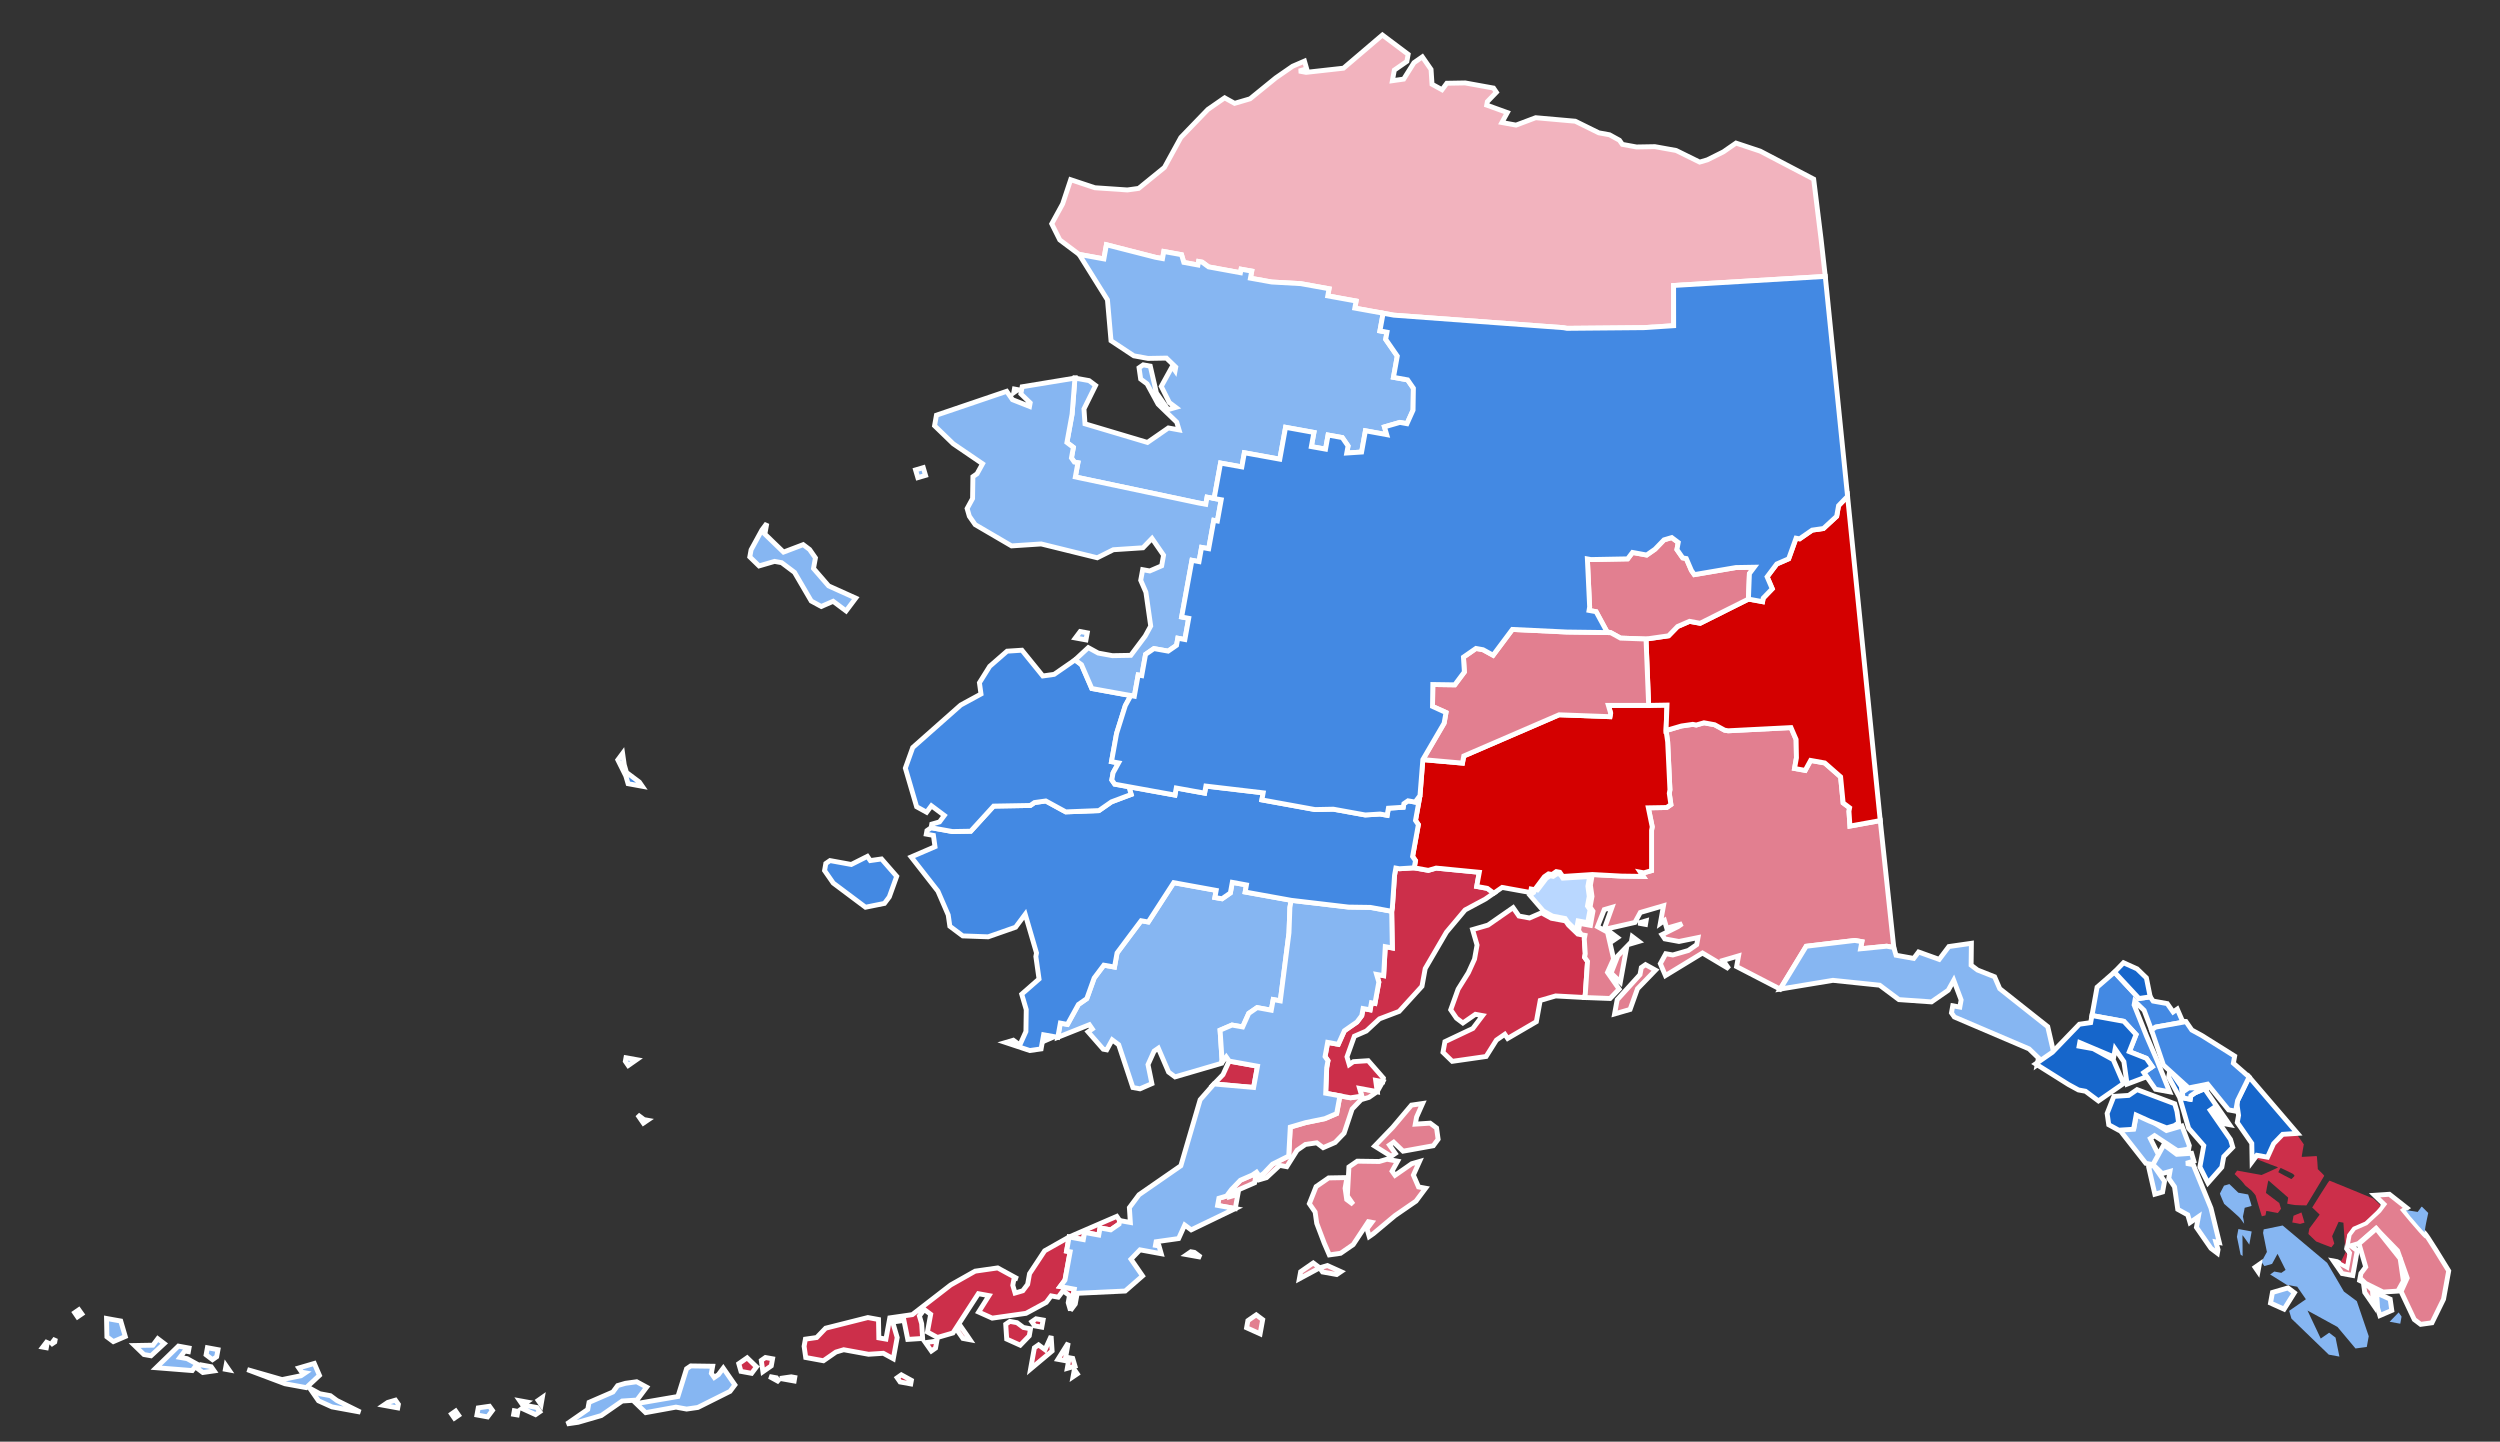 <?xml version="1.0" encoding="UTF-8" standalone="no"?>
<svg
   version="1.2"
   viewBox="0 0 463 267"
   width="463"
   height="267"
   id="svg926"
   sodipodi:docname="Alaska_Presidential_Election_Results_2020_by_Borough (1).svg"
   inkscape:version="1.1 (c68e22c387, 2021-05-23)"
   xmlns:inkscape="http://www.inkscape.org/namespaces/inkscape"
   xmlns:sodipodi="http://sodipodi.sourceforge.net/DTD/sodipodi-0.dtd"
   xmlns="http://www.w3.org/2000/svg"
   xmlns:svg="http://www.w3.org/2000/svg">
  <rect x="0" y="0" width="463" height="267" fill="#333333" stroke="none"/>
  <defs
     id="defs930" />
  <sodipodi:namedview
     id="namedview928"
     pagecolor="#ffffff"
     bordercolor="#666666"
     borderopacity="1.0"
     inkscape:pageshadow="2"
     inkscape:pageopacity="0.0"
     inkscape:pagecheckerboard="0"
     showgrid="false"
     inkscape:zoom="2.8358531"
     inkscape:cx="254.77342"
     inkscape:cy="145.10625"
     inkscape:window-width="1920"
     inkscape:window-height="1017"
     inkscape:window-x="-8"
     inkscape:window-y="-8"
     inkscape:window-maximized="1"
     inkscape:current-layer="g10610" />
  <title
     id="title878">Alaska_Presidential_Election_Results_2020_by_Borough-svg</title>
  <style
     id="style880">
		tspan { white-space:pre }
		.shp0 { fill: #e27f90;stroke: #ffffff;stroke-width: 0.908 } 
		.shp1 { fill: #86b6f2 } 
		.shp2 { fill: #b9d7ff;stroke: #ffffff;stroke-width: 0.871 } 
		.shp3 { fill: #cc2f4a;stroke: #ffffff;stroke-width: 0.908 } 
		.shp4 { fill: #d40000;stroke: #ffffff;stroke-width: 0.908 } 
		.shp5 { fill: #f2b3be;stroke: #ffffff;stroke-width: 0.908 } 
		.shp6 { fill: #86b6f2;stroke: #ffffff;stroke-width: 0.908 } 
		.shp7 { fill: #4389e3;stroke: #ffffff;stroke-width: 0.908 } 
		.shp8 { fill: #b9d7ff } 
		.shp9 { fill: #cc2f4a } 
		.shp10 { fill: #1666cb;stroke: #ffffff;stroke-width: 0.908 } 
	</style>
  <g
     id="layer1">
    <g
       id="g16204">
      <g
         id="g6955-9">
        <path
           id="path6914-4"
           class="shp0"
           d="M432.81 233.65L434.66 234.66L435.13 232.04L434.6 231.26L435.07 228.64L435.97 227.45L438.17 226.49L440.61 224.22L441.51 223.03L439.78 221.36L442.52 221.18L445.75 223.72L445.12 224.14C446.68 226.06 450.8 230.78 448.76 228.15C449.09 228.34 449.35 228.58 453.5 235.37L452.54 240.62L450.4 244.98L448.31 245.27L447.13 244.38L444.68 239.19L445.81 236.69L444.02 231.62L440.02 227.51L436.8 230.31L435.37 230.72L436.56 231.62L435.73 236.22L433.76 235.86L432.15 233.53L432.81 233.65Z" />
      </g>
      <g
         id="AK_PrinceofWales-Hyder-8">
        <path
           id="path6958-8"
           fill-rule="evenodd"
           class="shp1"
           d="M444.77 243.83L444.53 245.15L442.56 244.79L444.23 243.06L444.77 243.83ZM422.75 226.96L430.99 233.88L434.09 239.19L436.48 240.97L438.69 247.47L438.33 249.45L436.24 249.74L432.9 245.75L427.35 242.71L429.8 247.9L431.35 246.82L432.54 247.72L433.26 251.24L431.29 250.88L424.37 244.2L423.95 242.77L427.05 240.62L425.44 238.3L423.48 237.94L420.43 236.03L421.2 235.49L422.51 235.73L423.29 235.19L421.8 232.21L420.79 234.07L419.36 234.48L418.82 233.71L419.83 231.86L419.12 228.34L419.24 227.68L422.75 226.96ZM440.29 242.35L440.12 239.6L442.62 240.73L442.92 242.83L440.71 243.78L440.29 242.35ZM418.46 235.67L417.93 234.9L418.7 234.36L418.46 235.67ZM421.14 239.55L424.01 238.71L425.2 239.61L423.3 242.65L420.78 241.52L421.14 239.55Z" />
      </g>
      <path
         id="path13842-2"
         class="shp1"
         d="M448.66 227.87C448.5 227.68 448.13 227.25 447.78 226.88C447.36 226.35 447.32 226.35 446.37 225.25L445.54 224.14L445.87 224.16C446.04 224.17 446.54 224.24 446.97 224.32L447.75 224.45L447.94 224.2C448.05 224.06 448.2 223.86 448.27 223.76C448.38 223.59 448.43 223.46 448.56 223.49C449.52 224.44 449.52 224.43 449.71 224.64L449.32 226.49C449.09 227.57 449.07 228.23 449.04 228.26C448.77 227.98 448.77 227.98 448.66 227.87L448.66 227.87Z" />
      <path
         id="AK_Anchorage-4"
         class="shp2"
         d="M285.84 168.72L283.32 165.8L284.03 165.31L284.14 164.73L284.73 164.84L286.36 162.69L287.06 162.21L287.65 162.32L288.35 161.83L288.95 161.94L289.43 162.65L294.39 162.35L294.06 164.13L294.31 166.01L293.98 167.79L294.46 168.49L294.02 170.86L292.25 170.53L292.02 171.71L292.5 172.42L291.91 172.31L290.36 170.79L289.88 170.09L287.51 169.64L285.84 168.71" />
      <g
         id="g10610">
        <path
           id="AK_Aleutians_East-5"
           fill-rule="evenodd"
           class="shp3"
           d="M198.49 241.38L198.25 242.69L197.83 241.26L198.07 239.94L196.88 239.05L195.98 240.24L194.67 240L193.77 241.2L190.02 243.23L183.76 244.12L181.24 242.99L183.16 239.95L181.19 239.59L176.48 246.87L173.62 247.7L171.76 246.69L172.36 243.41L171.17 242.52L170.27 243.71L170.69 245.14L170.87 247.88L168.12 248.06L167.41 244.54L165.32 244.84L166.16 247.71L165.44 251.64L163.59 250.63L160.85 250.81L156.26 249.97L154.82 250.4L152.5 252.01L149.22 251.41L148.92 249.33L149.16 248.01L151.25 247.71L152.91 245.98L160.73 244.01L162.7 244.37L162.76 247.77L164.07 248L164.79 244.07L168.96 243.47L176.06 237.98L180.59 235.42L184.77 234.82L188.47 236.84L187.81 236.72L187.57 238.04L187.99 239.47L189.42 239.05L190.32 237.86L190.67 235.89L193.47 231.65L198 229.09L206.83 225.27L207.37 226.05L207.25 226.7L205.7 227.77L203.73 227.42L203.49 228.73L200.87 228.25L200.63 229.57L198 229.09L197.53 231.71L198.19 231.83L197.23 237.08L196.34 238.27L198.96 238.75L198.49 241.38ZM191.87 244.24L193.18 244.47L192.94 245.79L191.63 245.55L191.09 244.78L191.87 244.24ZM189.54 245.85L190.85 246.09L190.62 247.4L188.95 249.13L186.44 248L186.26 245.25L187.04 244.72L188.35 244.96L189.54 245.85ZM194.85 250.2L190.86 253.54L191.57 249.61L192.34 249.07L193.54 249.96L194.67 247.46L194.85 250.2ZM197.83 248.71L197.24 251.99L195.93 251.75L197.83 248.71ZM179.64 248.12L178.33 247.88L177.25 246.33L178.03 245.79L179.11 247.34L179.64 248.12ZM199.09 253.01L197.66 253.42L198.01 251.45L198.67 251.57L199.09 253.01ZM173.5 248.36L173.26 249.67L172.49 250.21L171.4 248.66L173.5 248.36ZM198.97 253.66L199.51 254.44L198.73 254.97L198.97 253.66ZM166.93 254.62L168.79 255.64L168.67 256.3L166.7 255.94L166.16 255.16L166.93 254.62ZM143.08 251.65L142.84 252.96L141.29 254.04L140.99 251.95L141.76 251.41L143.08 251.65ZM139.2 254.34L137.23 253.98L136.82 252.55L138.37 251.47L140.1 253.14L139.2 254.34ZM147.19 255.11L147.08 255.76L144.45 255.29L146.54 254.99L147.19 255.11ZM143.79 255.17L144.33 255.94L142.48 254.93L143.79 255.17Z" />
        <path
           id="AK_Kodiak_Island-5"
           class="shp0"
           d="M228.06 220.3L229.72 218.58L231.93 217.62L232.71 217.09L233.25 217.86L234.02 217.33L235.68 215.59L238.67 214.1L238.96 208.74L241.83 207.9L245.35 207.18L247.55 206.23L248.15 202.95L250.12 203.31L252.2 203L251.79 201.57L255.06 202.17L254.77 200.08L256.09 200.32L255.06 202.17L253.52 203.24L252.08 203.66L250.42 205.39L248.93 209.86L247.26 211.59L245.05 212.55L243.86 211.65L241.77 211.95L240.22 213.03L238.31 216.07L237 215.83L234.56 218.1L233.13 218.52L232.59 217.74L232.35 219.06L227.94 220.97L227.82 221.62L229.25 221.2L228.77 223.83L225.5 223.24L225.74 221.92L227.17 221.5L228.06 220.3ZM258.41 213.62L257.64 214.15L254.59 212.25L257.93 208.78L261.4 204.67L263.47 204.37L262.35 206.88L262.11 208.19L264.86 208.01L266.05 208.9L266.34 210.99L265.45 212.19L259.85 213.2L258.11 211.53L257.33 212.07L258.41 213.62ZM249.11 220.06L249.41 222.15L250.6 223.04L249.53 221.5L249.82 216.12L251.37 215.05L255.43 215.11L256.86 214.69L258.84 215.05L257.81 216.9L258.36 217.67L261.45 215.52L262.89 215.11L261.76 217.62L262.71 219.82L264.02 220.06L262.24 222.45L258.35 225.13L254.36 228.47L253.58 229.01L253.17 227.58L254.06 226.38L253.41 226.26L250.61 230.5L248.28 232.11L246.19 232.41L245.24 230.21L243.86 226.57L243.56 224.47L242.49 222.92L243.74 219.76L246.07 218.15L249.46 218.09L249.11 220.06ZM245.83 234.38L248.34 235.51L247.56 236.04L244.94 235.57L244.41 234.8L245.83 234.38ZM243.21 233.9L244.41 234.8L240.64 236.83L240.88 235.52L243.21 233.9ZM232.65 243.51L233.85 244.4L233.37 247.03L230.87 245.9L231.11 244.58L232.65 243.51Z" />
        <path
           id="AK_Bristol_Bay-1"
           class="shp3"
           d="M227.64 196.51L232.89 197.46L232.17 201.4L224.83 200.75L226.5 199.02L227.64 196.51Z" />
        <path
           id="AK_Kenai_Peninsula-7"
           class="shp3"
           d="M247.85 193.41L248.98 190.9L250.53 189.82L251.3 189.29L252.2 188.1L252.44 186.78L253.75 187.02L253.99 185.71L254.64 185.83L255.36 181.89L254.94 180.46L256.25 180.69L256.55 175.32L257.86 175.56L257.74 168.77L257.86 168.11L258.27 162.09L258.51 160.77L259.17 160.89L261.91 160.72L264.53 161.19L265.97 160.77L273.97 161.55L273.49 164.17L275.46 164.53L276.65 165.42L275.1 166.5L271.34 168.52L267.88 172.64L263.95 179.38L263.35 182.66L259.12 187.31L255.48 188.69L253.04 190.95L250.83 191.91L249.46 195.73L249.88 197.16L250.65 196.62L253.39 196.44L256.2 199.66L256.09 200.32L254.77 200.08L255.06 202.17L251.79 201.57L252.2 203L250.12 203.31L245.52 202.47L245.7 197.76L245.94 196.44L245.4 195.67L245.88 193.05L247.85 193.41ZM267.6 192.92L272.77 190.47L274.57 188.09L273.25 187.85L270.93 189.46L269.74 188.57L268.67 187.01L270.04 183.2L271.94 180.15L273.08 177.64L273.55 175.03L272.72 172.16L275.58 171.33L280.23 168.1L281.31 169.65L283.27 170.01L285.48 169.05L287.33 170.07L289.95 170.55L290.49 171.32L292.22 172.99L293.53 173.23L293.41 173.89L293.59 176.63L293.47 177.29L294.01 178.06L293.6 184.08L293.48 184.74L288.11 184.45L285.25 185.28L284.53 189.22L279.22 192.32L278.69 191.55L277.14 192.62L275.23 195.66L268.96 196.56L267.24 194.89L267.6 192.92Z" />
        <path
           id="AK_Valdez-Cordova-1"
           fill-rule="evenodd"
           class="shp3"
           d="M294.78 170.07L295.02 168.76L294.48 167.98L294.84 166.01L294.54 163.93L294.9 161.96L300.27 162.25L304.32 162.31L303.79 161.53L304.44 161.65L305.87 161.24L305.87 153.78L305.99 153.13L305.27 149.61L308.67 149.55L309.45 149.01L309.15 146.92L309.27 146.27L308.85 137.38L308.55 135.29L311.41 134.45L313.5 134.15L314.15 134.27L315.58 133.86L317.55 134.22L319.4 135.23L320.06 135.34L331.69 134.75L332.64 136.95L332.7 140.35L332.35 142.32L334.32 142.68L335.33 140.83L337.95 141.3L340.88 143.87L341.35 148.7L342.55 149.6L342.43 150.25L342.61 152.99L348.22 151.97L350.73 175.47L349.42 175.24L344.58 175.72L344.82 174.4L343.51 174.17L334.51 175.25L329.68 183.18L321.62 179.01L321.98 177.03L319.12 177.87L320.19 179.42L315.3 176.5L308.44 180.68L307.49 178.47L308.5 176.63L309.81 176.86L312.68 176.03L314.23 174.95L314.47 173.64L310.95 174.36L308.32 173.88L307.79 173.1L310.77 171.61L311.54 171.08L308.68 171.91L308.26 170.48L307.49 171.02L308.08 167.74L303.79 168.99L302.78 170.84L297.83 171.97L297.17 171.86L298.54 168.04L297.11 168.46L295.86 171.62L297.71 172.63L298.84 177.58L297.71 180.09L299.86 183.18L298.19 184.92L293.48 184.74L293.6 184.08L294.01 178.06L293.47 177.29L293.59 176.63L293.41 173.89L293.53 173.23L292.88 173.11L292.34 172.34L292.58 171.02L294.55 171.38L294.78 170.07ZM304.86 170.54L304.75 171.2L303.43 170.96L304.86 170.54ZM302.3 173.46L303.49 174.36L302.06 174.78L302.3 173.46ZM298.36 172.75L299.56 173.65L298.78 174.18L298.24 173.41L298.36 172.75ZM300.09 181.88L298.37 180.21L299.61 177.04L301.28 175.32L300.09 181.88ZM303.26 183.12L301.89 186.95L299.02 187.78L299.5 185.16L303.73 180.5L303.97 179.19L304.75 178.65L306.6 179.67L304.93 181.4L303.26 183.12Z"
           style="fill:#e27f90;fill-opacity:1" />
        <path
           id="AK_Matanuska-Susitna-1"
           class="shp4"
           d="M288.87 161.54L288.22 161.42L287.45 161.96L286.79 161.84L286.01 162.38L284.22 164.77L283.57 164.65L283.45 165.3L278.2 164.35L276.65 165.42L275.46 164.53L273.49 164.17L273.97 161.55L265.97 160.77L264.53 161.19L261.91 160.72L262.15 159.4L261.61 158.62L262.68 152.72L262.15 151.95L262.98 147.35L263.51 140.68L270.85 141.33L271.09 140.01L288.75 132.38L298.17 132.73L298.29 132.07L297.87 130.64L305.33 130.64L308.73 130.58L308.55 135.29L308.85 137.38L309.27 146.27L309.15 146.92L309.45 149.01L308.67 149.55L305.27 149.61L305.99 153.13L305.87 153.78L305.87 161.24L304.44 161.65L303.79 161.53L304.32 162.31L300.27 162.25L294.9 161.96L289.42 162.32L288.87 161.54Z" />
        <path
           id="AK_Southeast_Fairbanks-5"
           class="shp4"
           d="M313.5 134.15L311.41 134.45L308.55 135.29L308.73 130.58L305.33 130.64L304.84 118.35L309.02 117.75L310.69 116.03L312.9 115.07L314.87 115.43L323.81 110.95L326.43 111.43L326.55 110.77L328.22 109.04L327.27 106.83L328.16 105.64L329.06 104.45L331.26 103.49L332.63 99.67L333.29 99.79L335.61 98.18L337.7 97.88L340.15 95.62L340.5 93.65L342.17 91.92L348.22 151.97L342.61 152.99L342.43 150.25L342.55 149.6L341.35 148.7L340.88 143.87L337.95 141.3L335.33 140.83L334.32 142.68L332.35 142.32L332.7 140.35L332.64 136.95L331.69 134.75L320.06 135.34L319.4 135.23L317.55 134.22L315.58 133.86L314.15 134.27L313.5 134.15Z" />
        <path
           id="AK_Fairbanks_North_Star-2"
           class="shp0"
           d="M294.29 113.05L294.4 112.4L293.98 103.51L294.64 103.63L301.44 103.5L302.34 102.31L304.96 102.79L306.51 101.71L308.18 99.98L309.61 99.56L310.81 100.46L310.57 101.78L311.64 103.32L312.3 103.44L313.25 105.65L313.79 106.42L321.48 105.11L324.88 105.05L323.99 106.24L323.81 110.95L314.87 115.43L312.9 115.07L310.69 116.03L309.02 117.75L304.84 118.35L300.13 118.18L298.28 117.16L297.63 117.04L295.6 113.29L294.29 113.05Z" />
        <path
           id="AK_Denali-7"
           class="shp0"
           d="M288.75 132.38L271.09 140.01L270.85 141.33L263.51 140.68L267.45 133.93L267.8 131.96L265.3 130.83L265.36 126.77L269.42 126.83L271.2 124.45L271.03 121.7L273.35 120.09L274.66 120.33L276.52 121.35L280.09 116.57L290.17 117.05L298.28 117.16L300.13 118.18L304.84 118.35L305.33 130.64L297.87 130.64L298.29 132.07L298.17 132.73L288.75 132.38Z" />
        <path
           id="AK_North_Slope-6"
           class="shp5"
           d="M236.28 14.42L239.39 12.27L241.59 11.32L242 12.75L240.58 13.16L241.89 13.4L248.81 12.63L256.02 6.48L260.79 10.06L260.55 11.37L258.23 12.98L257.87 14.95L259.96 14.65L261.87 11.61L263.42 10.53L265.03 12.86L265.21 15.6L267.06 16.62L267.95 15.42L271.35 15.36L276.6 16.31L277.13 17.09L275.46 18.82L275.34 19.47L279.16 20.85L278.15 22.69L280.77 23.17L284.41 21.8L291.74 22.45L296.1 24.6L298.08 24.96L299.92 25.97L300.46 26.74L303.08 27.22L306.48 27.16L310.42 27.87L314.78 30.02L316.21 29.6L319.19 28.11L319.96 27.57L321.51 26.5L325.99 27.99L335.89 33.17L337.26 44.27L338.04 51.19L309.95 52.87L309.96 60.32L304.47 60.68L290.21 60.81L289.55 60.69L258.13 58.37L250.91 57.06L251.15 55.75L245.9 54.8L246.14 53.48L240.89 52.53L235.52 52.23L231.58 51.52L231.82 50.21L229.85 49.86L229.73 50.51L223.83 49.43L222.64 48.55L221.98 48.43L221.86 49.08L219.24 48.6L218.82 47.17L215.54 46.58L215.3 47.89L213.98 47.65L204.91 45.33L204.44 47.95L199.85 47.11L196.27 44.43L194.78 41.45L196.8 37.76L198.29 33.28L202.77 34.77L208.79 35.18L210.88 34.89L215.65 31.01L218.69 25.46L223.7 20.27L226.8 18.12L228.65 19.14L231.51 18.3L236.28 14.42Z" />
        <path
           id="AK_Northwest_Arctic-1"
           class="shp6"
           d="M260.57 78.47L259.26 78.23L256.4 79.06L256.82 80.5L252.88 79.78L252.17 83.72L249.42 83.9L249.66 82.59L248.59 81.04L245.96 80.57L245.49 83.18L242.86 82.71L243.34 80.09L238.09 79.14L237.02 85.04L230.46 83.85L229.99 86.47L226.05 85.76L224.86 92.32L223.55 92.08L223.31 93.4L222 93.16L199.15 88.33L199.63 85.7L198.97 85.58L198.43 84.81L198.79 82.85L197.59 81.95L198.55 76.7L199.08 70.02L201.7 70.49L202.9 71.39L200.75 75.74L200.94 78.49L212.51 81.94L216.38 79.26L218.36 79.62L217.93 78.18L216.2 76.52L214.48 74.85L212.44 71.09L211.25 70.2L210.95 68.11L211.73 67.57L213.03 67.81L214.17 72.76L216.32 75.86L217.76 75.45L216.56 74.55L215.07 71.56L217.1 67.87L217.63 68.64L217.75 67.99L216.02 66.32L212.62 66.38L209.99 65.9L205.76 63.1L205.1 55.53L199.85 47.11L204.44 47.95L204.91 45.33L213.98 47.65L215.3 47.89L215.54 46.58L218.82 47.17L219.24 48.6L221.86 49.08L221.98 48.43L222.64 48.55L223.83 49.43L229.73 50.51L229.85 49.86L231.82 50.21L231.58 51.52L235.52 52.23L240.89 52.53L246.14 53.48L245.9 54.8L251.15 55.75L250.91 57.06L256.16 58.01L255.56 61.29L256.87 61.53L256.63 62.84L258.78 65.95L258.07 69.88L260.69 70.35L261.76 71.9L261.7 75.96L260.57 78.47Z" />
        <path
           id="AK_Yakutat-4"
           class="shp6"
           d="M351.15 176.91L354.42 177.5L355.32 176.31L359.14 177.68L360.93 175.3L365.1 174.7L365.05 178.75L366.24 179.65L369.4 180.9L370.35 183.1L379.24 190.14L380.38 195.09L377.28 197.23L377.52 195.93L375.78 194.25L361.95 188.35L361.41 187.58L361.65 186.27L362.96 186.51L363.2 185.19L361.83 181.56L360.81 183.4L357.71 185.55L351.68 185.13L348.11 182.46L339.46 181.56L329.68 183.18L334.51 175.25L343.51 174.17L344.82 174.4L344.58 175.72L349.42 175.24L350.73 175.47L351.15 176.91Z" />
        <path
           id="AK_Aleutians_West-2"
           class="shp6"
           d="M117.9 196.25L116.35 197.33L115.81 196.55L115.93 195.9L117.9 196.25ZM119.27 207.35L119.93 207.47L119.15 208L118.08 206.45L119.27 207.35ZM133.95 253.38L136.1 256.48L135.2 257.68L129.24 260.66L127.16 260.96L125.19 260.6L119.58 261.62L117.85 259.95L125.55 258.63L127.15 253.5L127.93 252.97L131.98 253.03L131.74 254.34L132.28 255.11L133.06 254.57L133.95 253.38ZM109.09 259.72L113.51 257.8L114.39 256.61L115.82 256.19L117.91 255.9L119.76 256.9L117.97 259.29L115.23 259.47L111.36 262.16L107.06 263.41L104.98 263.71L108.85 261.03L109.09 259.72ZM14.6 242.57L15.15 243.34L14.36 243.88L13.83 243.1L14.6 242.57ZM21.05 244.42L22.36 244.65L23.2 247.52L20.99 248.47L19.8 247.58L19.73 244.18L21.05 244.42ZM100.44 258.82L100.21 260.13L99.67 259.36L100.44 258.82ZM96.92 259.54L97.57 259.66L96.8 260.2L96.26 259.42L96.92 259.54ZM55.88 254.13L55.34 253.35L58.21 252.51L59.16 254.72L56.72 256.99L52.78 256.27L45.8 253.65L52.24 255.5L55.76 254.78L56.54 254.25L55.88 254.13ZM39.06 249.72L40.37 249.96L40.13 251.27L39.36 251.81L38.17 250.91L38.41 249.6L39.06 249.72ZM29.22 247.93L30.41 248.83L27.97 251.09L26.66 250.86L24.93 249.19L28.32 249.13L29.22 247.93ZM99.43 260.67L99.97 261.45L99.19 261.99L96.69 260.85L97.45 260.31L99.43 260.67ZM34.65 251.62L36.5 252.64L35.6 253.83L28.92 253.3L33.04 249.3L35.01 249.66L34.89 250.32L34.23 250.2L33.33 251.39L34.65 251.62ZM95.25 261.27L95.9 261.39L95.78 262.04L95.13 261.93L95.25 261.27ZM90.65 260.44L91.2 261.21L90.3 262.41L88.33 262.05L88.57 260.74L90.65 260.44ZM41.86 252.93L42.4 253.71L41.74 253.59L41.86 252.93ZM37.15 252.76L39.12 253.12L39.66 253.89L37.57 254.19L36.38 253.3L37.15 252.76ZM10.26 247.88L10.14 248.54L9.35 249.07L10.26 247.88ZM84.39 261.33L84.93 262.11L84.15 262.64L83.62 261.87L84.39 261.33ZM73.24 259.31L73.78 260.08L73.66 260.74L71.03 260.26L71.81 259.73L73.24 259.31ZM61.19 258.48L62.39 259.37L66.74 261.52L61.49 260.56L58.99 259.43L57.38 257.11L59.23 258.12L61.19 258.48ZM8.82 248.3L8.58 249.6L7.92 249.48L8.82 248.3Z" />
        <path
           id="AK_Dillingham-3"
           class="shp6"
           d="M226.32 196.27L226.21 196.93L217.62 199.44L216.42 198.55L214.52 194.13L213.74 194.67L212.61 197.17L213.33 200.69L211.12 201.65L209.81 201.41L207.18 193.48L205.98 192.58L204.97 194.43L204.32 194.31L201.51 191.1L202.29 190.56L201.75 189.78L195.9 192.11L196.38 189.48L197.69 189.72L199.72 186.03L201.27 184.95L202.64 181.13L204.43 178.75L206.4 179.1L206.88 176.48L209.55 172.9L211.34 170.52L212.66 170.75L217.37 163.47L225.24 164.9L225 166.22L226.32 166.45L227.86 165.38L228.22 163.41L230.84 163.89L230.61 165.2L239.13 166.74L238.89 168.06L238.72 172.77L237.11 185.36L235.8 185.12L235.44 187.09L232.82 186.61L231.27 187.68L230.14 190.19L228.17 189.84L225.96 190.79L226.32 196.27ZM193.05 192.95L193.28 191.64L195.25 191.99L193.05 192.95Z" />
        <path
           id="AK_Lake_and_Peninsula-2"
           fill-rule="evenodd"
           class="shp6"
           d="M228.06 220.3L227.17 221.5L225.74 221.92L225.5 223.24L228.77 223.83L220.61 227.77L219.41 226.88L218.28 229.38L214.11 229.97L213.99 230.64L214.65 230.75L215.06 232.19L211.13 231.47L209.46 233.2L211.6 236.3L208.39 239.1L199.5 239.52L199.14 241.5L198.25 242.69L198.96 238.75L196.34 238.27L197.23 237.08L198.19 231.83L197.53 231.71L198 229.09L200.63 229.57L200.87 228.25L203.49 228.73L203.73 227.42L205.7 227.77L207.25 226.7L207.37 226.05L209.34 226.4L209.16 223.66L210.94 221.27L218.69 215.9L222.27 203.67L224.83 200.75L232.17 201.4L232.89 197.46L227.64 196.51L227.1 195.74L226.21 196.93L226.32 196.27L225.96 190.79L228.17 189.84L230.14 190.19L231.27 187.68L232.82 186.61L235.44 187.09L235.8 185.12L237.11 185.36L238.72 172.77L238.89 168.06L239.13 166.74L249.74 167.99L253.8 168.05L257.74 168.77L257.86 175.56L256.55 175.32L256.25 180.69L254.94 180.46L255.36 181.89L254.64 185.83L253.99 185.71L253.75 187.02L252.44 186.78L252.2 188.1L251.3 189.29L250.53 189.82L248.98 190.9L247.85 193.41L245.88 193.05L245.4 195.67L245.94 196.44L245.7 197.76L245.52 202.47L248.15 202.95L247.55 206.23L245.35 207.18L241.83 207.9L238.96 208.74L238.67 214.1L235.68 215.59L234.02 217.33L233.25 217.86L232.71 217.09L231.93 217.62L229.72 218.58L228.06 220.3ZM222.4 232.83L219.78 232.36L220.55 231.83L221.2 231.94L222.4 232.83Z" />
        <path
           id="AK_Bethel-2"
           class="shp7"
           d="M258.27 162.09L257.86 168.11L257.74 168.77L253.8 168.05L249.74 167.99L239.13 166.74L230.61 165.2L230.84 163.89L228.22 163.41L227.86 165.38L226.32 166.45L225 166.22L225.24 164.9L217.37 163.47L212.66 170.75L211.34 170.52L209.55 172.9L206.88 176.48L206.4 179.1L204.43 178.75L202.64 181.13L201.27 184.95L199.72 186.03L197.69 189.72L196.38 189.48L195.9 192.11L193.28 191.64L192.81 194.26L190.72 194.56L186.24 193.07L187.67 192.65L188.87 193.54L190 191.04L190.06 186.98L189.22 184.12L192.43 181.31L191.84 177.14L191.96 176.49L189.87 169.33L188.09 171.72L183.01 173.5L178.3 173.33L175.91 171.54L175.61 169.45L173.7 165.04L168.75 158.71L173.16 156.81L172.87 154.72L171.55 154.48L171.67 153.83L172.45 153.29L176.39 154L179.78 153.94L184.02 149.29L190.82 149.17L191.59 148.63L193.68 148.34L197.38 150.36L203.52 150.12L205.85 148.5L209.49 147.13L209.07 145.7L217.6 147.25L217.84 145.94L223.09 146.89L223.33 145.58L233.94 146.83L233.7 148.14L243.54 149.93L246.94 149.86L252.84 150.93L255.59 150.76L256.9 150.99L257.13 149.68L259.88 149.5L260 148.84L260.77 148.31L262.08 148.55L262.98 147.35L262.15 151.95L262.68 152.72L261.61 158.62L262.15 159.4L261.91 160.72L259.17 160.89L258.51 160.77L258.27 162.09ZM115.31 139.53L115.61 141.62L116.02 143.05L118.41 144.84L118.95 145.62L116.32 145.14L115.9 143.71L114.42 140.73L115.31 139.53ZM161.18 159.38L163.26 159.08L166.07 162.3L164.7 166.11L163.8 167.31L160.29 168.02L154.32 163.55L152.71 161.23L152.94 159.92L153.72 159.38L157.66 160.1L160.64 158.6L161.18 159.38Z" />
        <path
           id="AK_Wade_Hampton-1"
           class="shp7"
           d="M209.07 145.7L209.49 147.13L205.85 148.5L203.52 150.12L197.38 150.36L193.68 148.34L191.59 148.63L190.82 149.17L184.02 149.29L179.78 153.94L176.39 154L172.45 153.29L172.56 152.63L174 152.22L174.89 151.02L172.5 149.23L171.61 150.43L169.76 149.41L167.67 142.26L169.04 138.44L177.93 130.57L181.68 128.53L181.39 126.45L183.29 123.41L186.51 120.6L189.26 120.42L193.13 125.19L195.23 124.89L199.1 122.21L200.29 123.1L202.2 127.51L210.08 128.94L209.43 128.82L208.41 130.68L206.8 135.81L205.85 141.06L207.16 141.29L206.14 143.14L205.91 144.45L206.45 145.23L209.07 145.7Z" />
        <path
           id="AK_Nome-6"
           fill-rule="evenodd"
           class="shp6"
           d="M219.91 115.82L219.44 118.44L218.13 118.2L217.89 119.52L216.34 120.59L213.71 120.12L212.16 121.19L211.45 125.13L210.79 125.01L210.08 128.94L202.2 127.51L200.29 123.1L199.1 122.21L201.55 119.94L203.39 120.95L206.02 121.43L209.42 121.37L212.1 117.79L213.11 115.94L212.22 109.68L211.26 107.47L211.62 105.5L212.93 105.74L215.14 104.79L215.49 102.82L213.35 99.72L211.68 101.45L206.19 101.81L203.21 103.3L192.83 100.74L187.34 101.1L180.6 97.16L179.52 95.61L179.11 94.18L180.12 92.33L180.18 88.28L180.95 87.74L181.97 85.89L176.54 82.19L173.08 78.85L173.43 76.89L186.44 72.47L187.51 74.02L190.67 75.27L190.79 74.61L189.06 72.94L189.3 71.63L199.08 70.02L198.55 76.7L197.59 81.95L198.79 82.85L198.43 84.81L198.97 85.58L199.63 85.7L199.15 88.33L222 93.16L223.31 93.4L223.55 92.08L226.17 92.55L225.46 96.49L224.8 96.37L223.85 101.62L222.53 101.38L222.06 104.01L220.75 103.77L218.84 114.27L220.15 114.51L219.91 115.82ZM188.52 72.17L187.75 72.71L187.87 72.05L188.52 72.17ZM169.56 87.03L170.99 86.61L171.41 88.04L169.98 88.46L169.56 87.03ZM142.01 96.94L141.65 98.91L145.11 102.25L148.75 100.87L149.94 101.77L151.02 103.32L150.66 105.28L153.46 108.51L158.48 110.77L156.69 113.15L154.3 111.36L152.1 112.32L150.24 111.31L147.14 106L144.76 104.21L143.45 103.97L140.58 104.81L138.86 103.14L139.1 101.83L141.12 98.13L142.01 96.94ZM201.12 118.51L199.16 118.15L200.05 116.96L201.36 117.2L201.12 118.51Z" />
        <path
           id="AK_Yukon-Koyukuk-8"
           class="shp7"
           d="M261.43 148.43L260.77 148.31L260 148.84L259.88 149.5L257.13 149.68L256.9 150.99L255.59 150.76L252.84 150.93L246.94 149.86L243.54 149.93L233.7 148.14L233.94 146.83L223.33 145.58L223.09 146.89L217.84 145.94L217.6 147.25L206.45 145.23L205.91 144.45L206.14 143.14L207.16 141.29L205.85 141.06L206.8 135.81L208.41 130.68L209.43 128.82L210.08 128.94L210.79 125.01L211.45 125.13L212.16 121.19L213.71 120.12L216.34 120.59L217.89 119.52L218.13 118.2L219.44 118.44L220.15 114.51L218.84 114.27L220.75 103.77L222.06 104.01L222.53 101.38L223.85 101.62L224.8 96.37L225.46 96.49L226.17 92.55L224.86 92.32L226.05 85.76L229.99 86.47L230.46 83.85L237.02 85.04L238.09 79.14L243.34 80.09L242.86 82.71L245.49 83.18L245.96 80.57L248.59 81.04L249.66 82.59L249.42 83.9L252.17 83.72L252.88 79.78L256.82 80.5L256.4 79.06L259.26 78.23L260.57 78.47L261.7 75.96L261.76 71.9L260.69 70.35L258.07 69.88L258.78 65.95L256.63 62.84L256.87 61.53L255.56 61.29L256.16 58.01L258.13 58.37L289.55 60.69L290.21 60.81L304.47 60.68L309.96 60.32L309.95 52.87L338.04 51.19L342.17 91.92L340.5 93.65L340.15 95.62L337.7 97.88L335.61 98.18L333.29 99.79L332.63 99.67L331.26 103.49L329.06 104.45L328.16 105.64L327.27 106.83L328.22 109.04L326.55 110.77L326.43 111.43L323.81 110.95L323.99 106.24L324.88 105.05L321.48 105.11L313.79 106.42L313.25 105.65L312.3 103.44L311.64 103.32L310.57 101.78L310.81 100.46L309.61 99.56L308.18 99.98L306.51 101.71L304.96 102.79L302.34 102.31L301.44 103.5L294.64 103.63L293.98 103.51L294.4 112.4L294.29 113.05L295.6 113.29L297.63 117.04L298.28 117.16L290.17 117.05L280.09 116.57L276.52 121.35L274.66 120.33L273.35 120.09L271.03 121.7L271.2 124.45L269.42 126.83L265.36 126.77L265.3 130.83L267.8 131.96L267.45 133.93L263.51 140.68L262.98 147.35L262.08 148.55L261.43 148.43Z" />
        <path
           id="path6181-5"
           class="shp6"
           d="M418.42 234.17L418.18 235.48L417.65 234.71L418.42 234.17Z" />
        <path
           id="path6179"
           class="shp6"
           d="M440.33 242.22L440.15 239.47L442.66 240.6L442.96 242.69L440.75 243.64L440.33 242.22Z" />
        <path
           id="AK_Prince_of_Wales-Outer_Ketchikan-8"
           class="shp6"
           d="M420.86 239.36L423.73 238.52L424.92 239.42L423.01 242.46L420.5 241.33L420.86 239.36Z" />
        <path
           id="AK_Sitka-3-8"
           class="shp6"
           d="M398.19 207.45L401.23 209.37L404.09 208.53L405.46 212.16L405.34 212.82L403.26 213.12L399.02 210.32L398.24 210.85L399.74 213.84L398.72 215.69L397.41 215.45L392.46 209.13L395.2 208.95L395.68 206.33L398.19 207.45ZM410.78 231.43L410.66 232.09L409.47 231.19L406.78 227.31L407.14 225.35L405.59 226.42L405.17 224.99L403.32 223.97L402.72 219.8L401.65 218.25L401.88 216.94L400.45 217.35L398.72 215.69L400.75 211.99L403.14 213.78L405.88 213.59L406.3 215.03L404.87 215.45L406.18 215.69L409.47 223.74L411.02 230.12L410.37 230L410.78 231.43ZM397.95 216.22L398.72 215.69L400.87 218.79L400.51 220.76L399.08 221.17L397.95 216.22Z" />
        <g
           id="AK_Petersburg-2-9">
          <path
             id="path10693-7-2"
             fill-rule="evenodd"
             class="shp8"
             d="M417.73 221.38L417.38 220.94C417.11 220.59 416.91 220.41 416.43 220.05C415.91 219.66 415.79 219.54 415.53 219.17C415.34 218.91 414.95 218.49 414.53 218.09L413.85 217.43L414.32 216.79L418.84 217.61L420.4 216.92C421.56 216.4 421.93 216.22 421.87 216.18C421.83 216.16 421.14 215.89 420.33 215.6C419.16 215.17 417.95 214.67 417.88 214.58C417.87 214.57 417.95 214.46 418.05 214.33L418.22 214.09L419.23 214.27C419.98 214.41 420.25 214.44 420.3 214.4C420.32 214.38 420.62 213.76 420.94 213.04L421.53 211.73L422.28 210.94L423.03 210.16L424.18 210.08L425.33 210.01L426 210.98L426.67 211.94L426.46 213.09C426.28 214.1 426.26 214.25 426.32 214.26C426.38 214.27 428.75 214.13 429.02 214.1C429.09 214.09 429.11 214.29 429.18 215.31L429.26 216.53L429.87 217.12C430.21 217.45 430.47 217.74 430.45 217.76C430.43 217.79 429.69 219.04 428.79 220.53L427.15 223.24L426.07 223.22C425.11 223.2 424.9 223.18 424.29 223.06L423.59 222.92L423.77 221.8L421.96 220.22C420.97 219.36 420.14 218.64 420.12 218.62C420.09 218.61 420 219.01 419.86 219.76L419.65 220.93L422.12 222.8L422.45 223.86L421.86 224.65L419.72 224.26L419.57 225.08L419.24 225.17C419.06 225.23 418.9 225.27 418.89 225.26C418.88 225.26 418.61 224.39 418.3 223.32L417.73 221.38ZM424.96 217.76L424.82 217.57C424.71 217.41 424.59 217.34 423.57 216.86C422.95 216.57 422.42 216.32 422.39 216.3C422.36 216.29 422.27 216.42 422.14 216.68C422.03 216.9 421.94 217.09 421.94 217.09C421.98 217.14 424.29 218.35 424.35 218.36C424.39 218.36 424.54 218.22 424.69 218.06L424.96 217.76Z"
             style="fill:#cc2f4a;fill-opacity:1" />
          <path
             id="path10695-2-7"
             class="shp8"
             d="M415.21 226.08C414.81 225.5 414.79 225.48 413.36 224.22L411.91 222.95L411.51 222.03C411.29 221.52 411.12 221.07 411.13 221.04C411.13 221 411.31 220.66 411.52 220.28L411.89 219.58L412.39 219.44L412.88 219.29L413.71 220.09L414.54 220.89L415.45 221.05L416.36 221.22L416.69 222.27C416.87 222.84 417 223.32 416.99 223.34C416.97 223.35 416.68 223.43 416.34 223.52L415.72 223.68L415.56 224.5L415.39 225.32L415.52 225.98C415.58 226.34 415.63 226.64 415.62 226.64C415.61 226.65 415.43 226.39 415.21 226.08L415.21 226.08L415.21 226.08Z"
             style="fill:#86b6f2;fill-opacity:1" />
          <path
             id="path10697-1-9"
             class="shp8"
             d="M415.13 232.47L414.95 232.34L414.62 230.7L414.28 229.06L414.41 228.34L414.55 227.62L415.78 227.84L417.01 228.07L416.79 229.29L416.57 230.51L415.94 229.6C415.59 229.1 415.31 228.73 415.3 228.77C415.29 228.81 415.3 229.69 415.32 230.73C415.34 231.77 415.34 232.62 415.33 232.61C415.31 232.61 415.22 232.55 415.12 232.47L415.12 232.47L415.13 232.47Z"
             style="fill:#86b6f2;fill-opacity:1" />
        </g>
        <g
           id="AK_Wrangell-4">
          <path
             id="path10714-6-3"
             class="shp9"
             d="M430.35 230.47L428.95 229.92L428.23 229.23L427.51 228.53L427.6 228.02L427.7 227.51L428.65 226.24C429.17 225.54 429.6 224.96 429.6 224.95C429.61 224.94 429.3 224.64 428.92 224.29C428.54 223.93 428.22 223.64 428.22 223.63C428.21 223.62 428.92 222.5 429.79 221.12C431.1 219.05 431.38 218.63 431.45 218.66C431.5 218.67 433.34 219.42 435.54 220.33L439.54 221.98L440.23 222.63L440.91 223.28L440.59 223.7C440.37 224 439.94 224.43 439.12 225.19L437.97 226.26L436.85 226.75L435.73 227.23L435.22 227.91L434.71 228.59L434.5 229.71L434.3 230.84L434.16 228.77C434.08 227.64 434.01 226.65 434.01 226.57L434 226.44L433.56 226.36L433.12 226.28L433.04 226.44C433 226.54 432.73 227.14 432.44 227.78L431.91 228.94L432.11 229.63L432.31 230.31L432.05 230.65C431.91 230.84 431.79 231 431.78 231.01C431.76 231.01 431.12 230.77 430.35 230.47L430.35 230.47L430.35 230.47Z" />
          <path
             id="path10716-0-1"
             class="shp9"
             d="M433.91 233.91C433.7 233.79 433.52 233.69 433.51 233.68C433.51 233.68 433.7 233.31 433.93 232.87C434.21 232.34 434.36 232.01 434.36 231.94C434.36 231.83 434.37 231.84 434.53 232.06L434.71 232.31L434.54 233.23C434.45 233.74 434.36 234.15 434.34 234.14C434.32 234.13 434.13 234.03 433.91 233.91L433.91 233.91Z" />
          <path
             id="path10718-2-2"
             class="shp9"
             d="M424.65 225.78L424.76 225.16L425.49 224.85C425.89 224.67 426.23 224.54 426.23 224.55C426.24 224.56 426.37 224.99 426.52 225.5L426.79 226.43L426.38 226.55L425.98 226.67L425.26 226.53L424.53 226.4L424.65 225.78L424.65 225.78Z" />
        </g>
        <path
           id="AK_Haines-3"
           class="shp6"
           d="M399.24 190.22L398.46 190.76L397.09 187.12L395.36 185.45L395.24 186.11L397.57 191.95L399.48 196.37L401.81 202.21L399.19 201.73L397.57 199.41L397.03 198.64L398.59 197.56L397.51 196.01L394.35 194.76L395.6 191.6L393.34 189.15L387.43 188.08L388.38 182.83L391.6 180.03L396.14 184.92L398.22 184.62L398.76 185.4L401.38 185.87L402.46 187.42L403.23 186.88L404.19 189.09L404.85 189.21L399.24 190.22Z"
           style="fill:#4389e3;fill-opacity:1" />
        <path
           id="AK_Skagway-Hoonah-Angoon-5-3"
           class="shp10"
           d="M396.14 184.92L391.6 180.03L393.27 178.3L395.78 179.43L397.51 181.1L398.22 184.62L396.14 184.92ZM397.03 198.64L397.57 199.41L393.94 200.78L393.34 196.61L391.73 194.28L391.49 195.6L390.83 195.48L385.17 193.09L385.05 193.75L387.67 194.22L391.37 196.25L393.28 200.66L388.63 203.89L386.24 202.1L384.93 201.86L383.08 200.85L377 197.03L380.1 194.88L385.1 189.69L387.19 189.39L387.43 188.08L393.34 189.15L395.6 191.6L394.35 194.76L397.51 196.01L398.59 197.56L397.03 198.64ZM419.94 214.31L417.98 213.96L417.09 215.15L417.03 211.75L414.34 207.88L414.58 206.56L414.28 204.47L414.4 203.82L416.54 199.46L425.49 209.9L422.75 210.08L421.08 211.8L419.94 214.31ZM406.52 202.39L408.73 201.44L408.61 202.09L412.91 208.29L411.59 208.05L410.1 205.07L409.33 205.61L413.09 211.03L413.51 212.47L411.84 214.2L411.48 216.17L408.91 219.08L407.42 216.11L408.14 212.17L405.33 208.95L403.66 203.23L401.63 199.47L401.75 198.81L402.4 198.93L404.01 201.25L404.31 203.34L405.63 203.58L405.75 202.93L406.52 202.39ZM398.11 207.64L395.61 206.51L395.13 209.14L392.39 209.31L390.54 208.3L390.24 206.21L391.49 203.05L394.23 202.87L395.79 201.8L402.76 204.42L403.18 205.85L403.48 207.94L402.7 208.47L401.27 208.89L398.11 207.64Z" />
        <path
           id="AK_Juneau-6-4"
           fill-rule="evenodd"
           class="shp6"
           d="M414.28 204.47L414.04 205.79L412.73 205.55L408.85 200.78L405.33 201.49L400.67 197.26L398.46 190.76L399.24 190.22L404.85 189.21L405.92 190.76L407.77 191.77L413.86 195.59L413.62 196.9L416.54 199.46L414.4 203.82L414.28 204.47ZM405.63 203.58L404.31 203.34L404.01 201.25L404.55 202.03L405.33 201.49L408.73 201.44L406.52 202.39L405.75 202.93L405.63 203.58Z"
           style="fill:#4389e3;fill-opacity:1" />
        <path
           id="AK_Ketchikan_Gateway-0-1"
           class="shp0"
           d="M436.88 230.34L440.09 227.54L444.51 233.09L445.11 237.26L444.09 239.11L441.35 239.29L437 237.14L437.24 235.83L438.13 234.64L436.88 230.34ZM437.66 237.26L439.38 238.93L439.56 241.68L437.95 239.35L437.66 237.26Z" />
      </g>
    </g>
  </g>
</svg>
